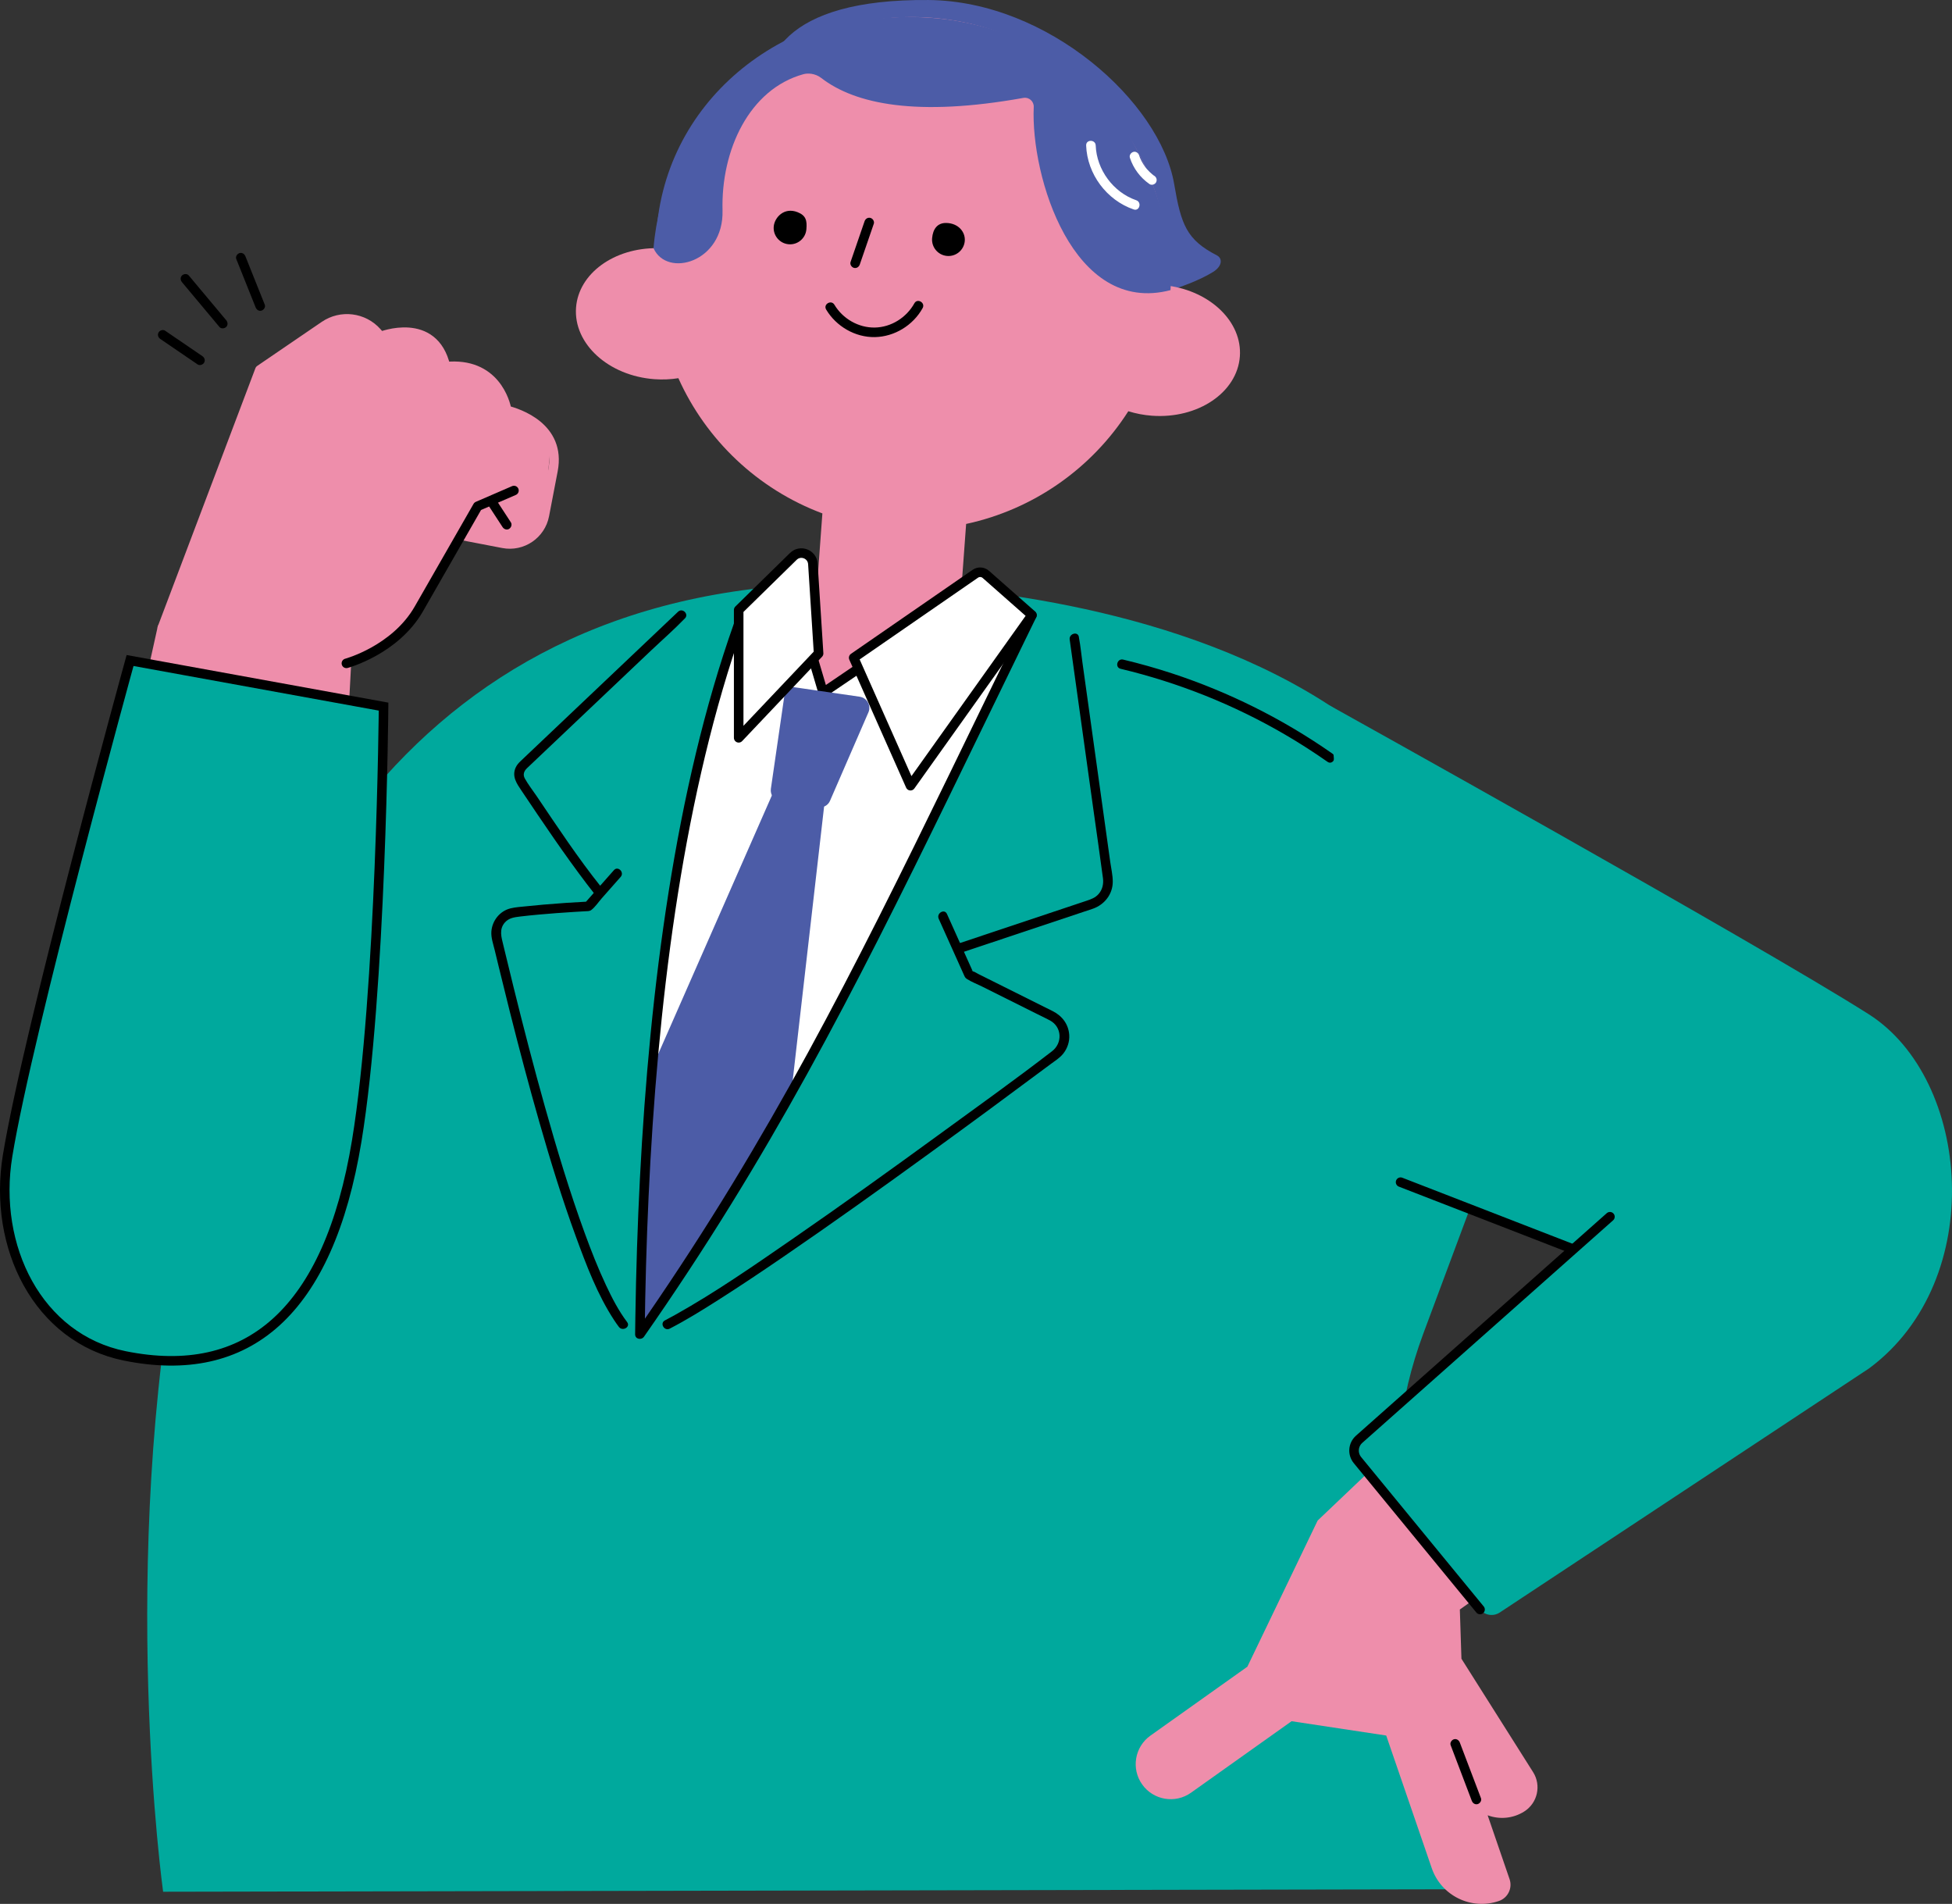 <?xml version="1.0" encoding="UTF-8"?>
<svg id="_レイヤー_2" data-name="レイヤー 2" xmlns="http://www.w3.org/2000/svg" viewBox="0 0 306.579 298.956">
  <rect x="0" y="0" width="306.579" height="298.956" fill="#333333" stroke="none"/>
  <defs>
    <style>
      .cls-1, .cls-2 {
        fill: #00a99d;
      }

      .cls-3, .cls-2, .cls-4, .cls-5 {
        stroke: #000;
      }

      .cls-3, .cls-2, .cls-5, .cls-6, .cls-7 {
        stroke-width: 1.5px;
      }

      .cls-3, .cls-8 {
        fill: #fff;
      }

      .cls-3, .cls-5, .cls-7 {
        stroke-linejoin: round;
      }

      .cls-9 {
        fill: #ee8eab;
      }

      .cls-2, .cls-4, .cls-6 {
        stroke-miterlimit: 10;
      }

      .cls-4 {
        stroke-width: 1.5px;
      }

      .cls-4, .cls-5, .cls-6, .cls-7 {
        fill: none;
        stroke-linecap: round;
      }

      .cls-10 {
        fill: #4c5ca7;
      }

      .cls-6, .cls-7 {
        stroke: #ee8eab;
      }
    </style>
  </defs>
  <g id="_レイヤー_26" data-name="レイヤー 26">
    <g>
      <path class="cls-1" d="M25.619,297.052S-2.954,91.657,133.154,91.592c0,0,111.393-2.546,104.495,79.953l-14.126,37.921c-3.818,10.249-5.057,21.279-3.608,32.12l7.361,55.082-201.656.384Z"/>
      <path class="cls-10" d="M120.615,17.624C118.703,9.308,123.049-.193,145.838.003c18.769.161,36.386,16.013,38.579,28.913,1.086,6.385,1.948,8.731,6.709,11.186.9.464.878,1.705-.648,2.63-6.796,4.118-21.352,6.512-32.335,5.78-7.809-.521-33.473-13.263-37.527-30.889Z"/>
      <ellipse class="cls-10" cx="143.336" cy="39.703" rx="37.77" ry="40.391" transform="translate(76.791 172.72) rotate(-78.905)"/>
      <path class="cls-9" d="M183.467,44.862c1.055-21.739-15.411-40.47-37.239-42.073-21.829-1.603-40.854,14.522-42.986,36.181-6.756-.073-12.374,3.951-12.77,9.344-.417,5.671,5.097,10.698,12.314,11.228,1.297.095,2.558.034,3.76-.156,4.357,9.702,12.469,17.435,22.617,21.231l-1.032,14.052c-2.96,2.348-4.549,5.278-4.111,8.074.572,3.649,6.832,8.256,17.001,5.631,3.561-.919,6.693-2.395,9.022-4.17l.087.006.005-.073c3.01-2.323,4.641-5.15,4.044-7.914-.363-1.677-1.502-3.067-3.161-4.109l.723-9.842c10.591-2.274,19.745-8.738,25.472-17.698,1.162.363,2.401.608,3.697.704,7.218.53,13.406-3.637,13.822-9.308.396-5.392-4.573-10.194-11.267-11.109Z"/>
      <path class="cls-10" d="M169.14,11.342c-2.599-2.722-11.575-7.194-20.572-8.31-14.081-1.747-24.091,3.467-24.064,3.498-6.487,3.781-20.349,13.944-21.864,32.441,2.095,4.713,11.057,2.236,10.84-5.927-.253-9.505,4.223-19.045,12.69-21.389.637-.176,1.801-.193,2.824.597,5.323,4.107,15.01,6.12,31.736,3.122.882-.158,1.669.54,1.628,1.434-.499,10.898,6.161,32.77,21.479,28.75,1.03-17.195-11.215-32.095-14.695-34.216Z"/>
      <path class="cls-8" d="M116.167,99.97c-9.27,20.224-15.665,71.924-15.665,109.543,22.279-31.037,40.29-68.726,56.853-103.218,1.181-2.459,3.206-6.088,1.559-8.263-2.022-2.669-8.458.01-11.506,1.397-6.587,2.998-11.908,5.623-18.126,9.325-1.914-5.949-3.982-11.327-7.62-12.159-2.535-.579-5.568.983-5.987,3.55"/>
      <path d="M127.106,104.035c.484,1.639.968,3.279,1.453,4.918.129.437.69.727,1.101.448,1.617-1.096,3.235-2.193,4.852-3.289.234-.158.467-.317.701-.475.335-.227.483-.66.269-1.026-.194-.332-.689-.497-1.026-.269-1.617,1.096-3.235,2.193-4.852,3.289-.234.158-.467.317-.701.475l1.101.448c-.484-1.639-.968-3.279-1.453-4.918-.273-.923-1.72-.53-1.446.399h0Z"/>
      <g>
        <polygon class="cls-10" points="124.266 171.682 100.502 209.513 102.671 167.115 122.183 122.733 129.704 124.281 124.266 171.682"/>
        <path class="cls-10" d="M128.57,126.745l-6.023-.904c-.954-.143-1.613-1.03-1.474-1.985l2.158-14.871c.101-.699.751-1.184,1.45-1.083l10.336,1.5c1.115.162,1.8,1.308,1.414,2.367l-6.076,13.988c-.302.696-1.035,1.102-1.785.989Z"/>
      </g>
      <path d="M115.294,97.833c-2.37,6.685-4.331,13.51-5.988,20.405-1.73,7.199-3.131,14.476-4.289,21.789-1.181,7.457-2.112,14.953-2.849,22.467-.734,7.487-1.274,14.992-1.661,22.504-.375,7.275-.605,14.556-.719,21.84-.014.892-.026,1.783-.036,2.675-.009.79.992.959,1.397.378,4.745-6.794,9.304-13.718,13.662-20.767,4.171-6.747,8.159-13.607,11.994-20.551,3.838-6.949,7.525-13.98,11.123-21.056,3.802-7.478,7.505-15.005,11.182-22.544,4.022-8.247,8.014-16.51,12.035-24.758.528-1.084,1.057-2.167,1.586-3.25.422-.864-.871-1.625-1.295-.757-4.083,8.355-8.13,16.726-12.199,25.087-3.705,7.612-7.428,15.215-11.242,22.773-3.59,7.115-7.262,14.189-11.079,21.185-3.792,6.949-7.729,13.819-11.847,20.58-4.277,7.022-8.749,13.924-13.41,20.697-.599.87-1.201,1.737-1.805,2.603l1.397.378c.085-7.203.28-14.404.613-21.6.347-7.495.842-14.984,1.523-22.456.684-7.501,1.555-14.986,2.675-22.434,1.1-7.313,2.434-14.592,4.084-21.802,1.585-6.923,3.46-13.785,5.736-20.514.28-.827.566-1.652.858-2.476.323-.911-1.125-1.303-1.446-.399h0Z"/>
      <path class="cls-3" d="M143,123.374l-8.922-20.089,19.101-13.19c.509-.351,1.191-.311,1.654.098l7.251,6.394-19.084,26.787Z"/>
      <path class="cls-3" d="M116.017,115.855l12.551-13.247-.898-14.063c-.099-1.545-1.966-2.26-3.071-1.177l-8.582,8.408v20.079Z"/>
      <g>
        <path d="M106.497,96.057c-1.495,1.418-2.991,2.836-4.486,4.254-3.169,3.006-6.339,6.011-9.508,9.017l-8.605,8.16-2.107,1.998c-.325.308-.617.627-.804,1.046-.624,1.402.172,2.51.925,3.632,3.335,4.968,6.681,9.951,10.306,14.715.38.5.765.997,1.158,1.487.603.753,1.658-.314,1.06-1.06-3.652-4.564-6.896-9.479-10.166-14.319-.611-.904-1.321-1.798-1.847-2.755-.333-.607-.121-1.158.339-1.6.612-.588,1.232-1.168,1.848-1.752l8.146-7.725c3.168-3.004,6.336-6.009,9.504-9.013,1.734-1.644,3.559-3.23,5.219-4.949.025-.026.052-.05.079-.075.702-.665-.36-1.725-1.06-1.06h0Z"/>
        <path d="M96.42,136.638c-1.518,1.717-3.035,3.433-4.553,5.15l.53-.22c-2.342.117-4.683.279-7.019.479-.894.077-1.787.161-2.679.257-.831.09-1.711.132-2.523.333-1.682.416-2.88,1.935-3.001,3.642-.069.967.299,1.985.525,2.919.221.916.443,1.832.666,2.748.564,2.319,1.136,4.635,1.718,6.949,1.47,5.835,3.007,11.654,4.665,17.438,1.719,5.998,3.55,11.973,5.695,17.834,1.642,4.486,3.387,9.131,6.023,13.145.234.356.478.705.735,1.045.574.761,1.877.014,1.295-.757-1.344-1.782-2.379-3.793-3.325-5.807-1.25-2.66-2.324-5.401-3.332-8.161-2.388-6.543-4.396-13.225-6.278-19.929-1.739-6.192-3.351-12.42-4.894-18.663-.547-2.213-1.084-4.428-1.619-6.644-.297-1.23-.701-2.484.258-3.555.632-.707,1.481-.814,2.372-.922.991-.12,1.985-.22,2.979-.31,1.813-.165,3.629-.297,5.447-.411.592-.037,1.183-.072,1.775-.105.322-.018.704.012.972-.188.632-.471,1.144-1.266,1.663-1.853l2.497-2.825c.156-.177.312-.353.469-.53.637-.721-.42-1.785-1.06-1.06h0Z"/>
        <path d="M168.005,100.429c.42,3.01.84,6.021,1.259,9.031.804,5.768,1.609,11.535,2.413,17.303.518,3.711,1.062,7.42,1.553,11.135.114.86-.062,1.789-.699,2.5-.514.574-1.155.803-1.85,1.035l-6.11,2.04c-4.586,1.531-9.172,3.063-13.759,4.594l-.278.093c-.911.304-.52,1.753.399,1.446,4.107-1.371,8.215-2.743,12.322-4.114l7.048-2.353c.456-.152.916-.296,1.369-.457,1.805-.642,3.091-2.272,3.098-4.224.004-1.023-.254-2.101-.395-3.109l-.905-6.488-2.443-17.521c-.341-2.447-.682-4.894-1.024-7.341-.176-1.261-.294-2.547-.53-3.798-.011-.056-.016-.114-.024-.171-.133-.952-1.578-.547-1.446.399h0Z"/>
        <path d="M147.434,144.274c1.087,2.418,2.173,4.835,3.26,7.253l.702,1.563c.121.268.186.45.453.624.723.472,1.598.798,2.369,1.183l8.725,4.355c.653.326,1.319.633,1.961.981,1.9,1.028,2.001,3.548.329,4.836-5.848,4.508-11.872,8.808-17.84,13.155-7.557,5.504-15.152,10.957-22.845,16.268-6.048,4.176-12.13,8.413-18.553,12-.516.288-1.036.57-1.562.841-.858.443-.1,1.738.757,1.295,2.647-1.368,5.185-2.95,7.697-4.548,3.409-2.168,6.765-4.42,10.1-6.701,7.787-5.325,15.46-10.815,23.094-16.356,6.337-4.6,12.642-9.244,18.921-13.923.67-.499,1.429-.966,1.96-1.617.678-.83,1.046-1.911.971-2.986-.118-1.681-1.118-2.986-2.597-3.725l-7.748-3.867-3.933-1.963c-.313-.156-.646-.385-.981-.49-.285-.089.251-.1.166.212.015-.056-.107-.237-.129-.287-1.218-2.71-2.436-5.419-3.654-8.129l-.329-.732c-.395-.879-1.688-.117-1.295.757h0Z"/>
      </g>
      <path d="M176.003,105.018c9.049,2.157,17.76,5.63,25.798,10.316,2.293,1.336,4.527,2.77,6.7,4.292.793.555,1.543-.745.757-1.295-7.723-5.406-16.24-9.661-25.198-12.599-2.521-.827-5.077-1.545-7.658-2.16-.938-.224-1.339,1.222-.399,1.446h0Z"/>
      <path class="cls-8" d="M170.589,22.839c.163,4.496,3.217,8.59,7.468,10.05.915.314,1.308-1.134.399-1.446-3.602-1.237-6.228-4.803-6.366-8.604-.035-.962-1.535-.967-1.5,0h0Z"/>
      <path class="cls-8" d="M177.463,24.781c.549,1.68,1.629,3.116,3.078,4.124.323.225.847.07,1.026-.269.202-.383.076-.786-.269-1.026-.07-.048-.183-.104-.236-.17.034.042.083.066.013.01-.038-.03-.076-.061-.113-.092-.142-.118-.28-.241-.412-.369-.14-.135-.274-.276-.402-.422-.058-.066-.114-.133-.169-.2-.031-.038-.063-.075-.091-.114.058.08.042.054-.006-.011-.219-.297-.415-.611-.587-.938-.085-.163-.169-.329-.237-.5.037.092.029.068-.002-.01-.018-.045-.035-.091-.052-.136-.034-.091-.065-.183-.095-.275-.122-.372-.525-.653-.923-.524-.372.12-.654.523-.524.923h0Z"/>
      <g>
        <path d="M135.789,34.742c-.733,2.131-1.467,4.262-2.2,6.394-.132.383.151.82.524.923.412.113.79-.139.923-.524.733-2.131,1.467-4.262,2.2-6.394.132-.383-.151-.82-.524-.923-.412-.113-.79.139-.923.524h0Z"/>
        <path d="M121.522,35.558c.129-1.416,1.635-3.066,3.728-2.246,1.324.519,1.527,1.296,1.398,2.712s-1.381,2.459-2.796,2.33-2.459-1.381-2.33-2.796Z"/>
        <path d="M146.397,37.392c.129-1.416.816-2.413,2.237-2.381,1.901.042,3.018,1.431,2.89,2.847s-1.381,2.459-2.796,2.33-2.459-1.381-2.33-2.796Z"/>
      </g>
      <path d="M143.613,47.622c-1.239,2.239-3.636,3.766-6.215,3.811-2.574.045-5.037-1.386-6.349-3.584-.494-.828-1.792-.075-1.295.757,1.576,2.64,4.548,4.381,7.644,4.327,3.094-.055,6.017-1.855,7.51-4.554.468-.845-.827-1.603-1.295-.757h0Z"/>
      <path class="cls-9" d="M229.532,260.462l-.251-7.728,53.133-37.75-31.506-18.032-43.961,41.814-11.039,22.951-15.222,10.819c-2.476,1.76-3.056,5.193-1.296,7.669s5.193,3.056,7.669,1.297l15.796-11.227,14.862,2.247,7.153,20.828c1.489,4.336,6.211,6.644,10.547,5.155,1.41-.484,2.16-2.019,1.676-3.429l-3.444-10.029c1.838.679,3.959.532,5.744-.596,2.092-1.323,2.716-4.091,1.394-6.183l-11.254-17.804Z"/>
      <path class="cls-1" d="M208.88,110.804l5.374,72.608,32.601,12.647-35.097,31.457,20.699,25.221c.759.925,2.095,1.127,3.094.467l58.021-38.343c18.676-13.859,15.988-45.428-.101-55.621-18.113-11.475-84.591-48.436-84.591-48.436Z"/>
      <path class="cls-4" d="M252.855,191.059l-39.39,34.943c-.953.845-1.068,2.293-.259,3.278l19.249,23.453"/>
      <line class="cls-4" x1="219.974" y1="185.631" x2="246.855" y2="196.059"/>
      <path d="M227.835,274.03c.969,2.55,1.938,5.099,2.907,7.649.138.362.275.725.413,1.087.144.378.505.638.922.524.362-.1.668-.542.524-.922-.969-2.55-1.938-5.099-2.907-7.649-.138-.362-.275-.725-.413-1.087-.144-.378-.505-.638-.922-.524-.362.1-.668.542-.524.922h0Z"/>
      <path class="cls-9" d="M85.497,80.927l1.073-12.038-5.073-3.816-1.912-.641c-1.938-8.52-9.603-6.853-9.603-6.853l-3.319-4.74h-6.885c-2.094-2.973-6.001-3.473-9.875-.961-2.805,1.819-9.11,5.082-9.555,7.402l-14.492,37.195-17.661,66.461,38.523,19.262,7.686-78.037c3.809-.372,8.552-3.614,10.636-7.25l7.374-12.864,6.607,1.269c3.0.576,5.898-1.389,6.475-4.389Z"/>
      <g>
        <path class="cls-6" d="M25.497,98.583l-16.4,74.077,41.249,7.499,4.06-75.999"/>
        <path class="cls-7" d="M72.415,84.047l6.607,1.269c3.0.576,5.899-1.389,6.475-4.389l1.355-7.059c1.306-6.802-5.437-8.969-7.266-9.435-.192-1.219-1.85-7.645-9.603-6.853-1.851-8.064-10.204-4.74-10.204-4.74l-.57-.646c-2.099-2.376-5.638-2.818-8.256-1.031l-10.136,6.917-15.32,40.505"/>
        <path class="cls-5" d="M54.405,104.161s7.66-2.059,11.382-8.552c1.949-3.401,9.239-16.117,9.239-16.117l5.694-2.466"/>
        <path d="M76.766,79.447c.633.969,1.266,1.939,1.899,2.908.091.14.183.28.274.42.214.328.674.496,1.026.269.328-.211.498-.675.269-1.026-.633-.969-1.266-1.939-1.899-2.908-.091-.14-.183-.28-.274-.42-.214-.328-.674-.496-1.026-.269-.328.211-.498.675-.269,1.026h0Z"/>
      </g>
      <path class="cls-2" d="M1.193,181.478c3.242-19.762,19.235-77.762,19.235-77.762l39.814,7.241s-.357,44.689-4.209,68.166c-4.421,26.953-17.162,37.686-36.429,33.786-13.664-2.766-20.758-17.125-18.411-31.432Z"/>
      <path d="M25.178,53.226c1.709,1.166,3.419,2.332,5.128,3.498.241.165.483.329.724.494.335.228.831.063,1.026-.269.217-.371.066-.797-.269-1.026-1.709-1.166-3.419-2.332-5.128-3.498-.241-.165-.483-.329-.724-.494-.335-.228-.831-.063-1.026.269-.217.371-.066.797.269,1.026h0Z"/>
      <path d="M28.587,44.315c1.718,2.053,3.435,4.107,5.153,6.16l.725.866c.26.311.792.268,1.06,0,.308-.308.261-.749,0-1.06-1.718-2.053-3.435-4.107-5.153-6.16l-.725-.866c-.26-.311-.792-.268-1.06,0-.308.308-.261.749,0,1.06h0Z"/>
      <path d="M37.105,40.662c.885,2.211,1.769,4.421,2.654,6.632.128.319.256.639.383.958.15.376.501.64.922.524.357-.098.675-.544.524-.922-.885-2.211-1.769-4.421-2.654-6.632-.128-.319-.256-.639-.383-.958-.15-.376-.501-.64-.922-.524-.357.098-.675.544-.524.922h0Z"/>
    </g>
  </g>
</svg>